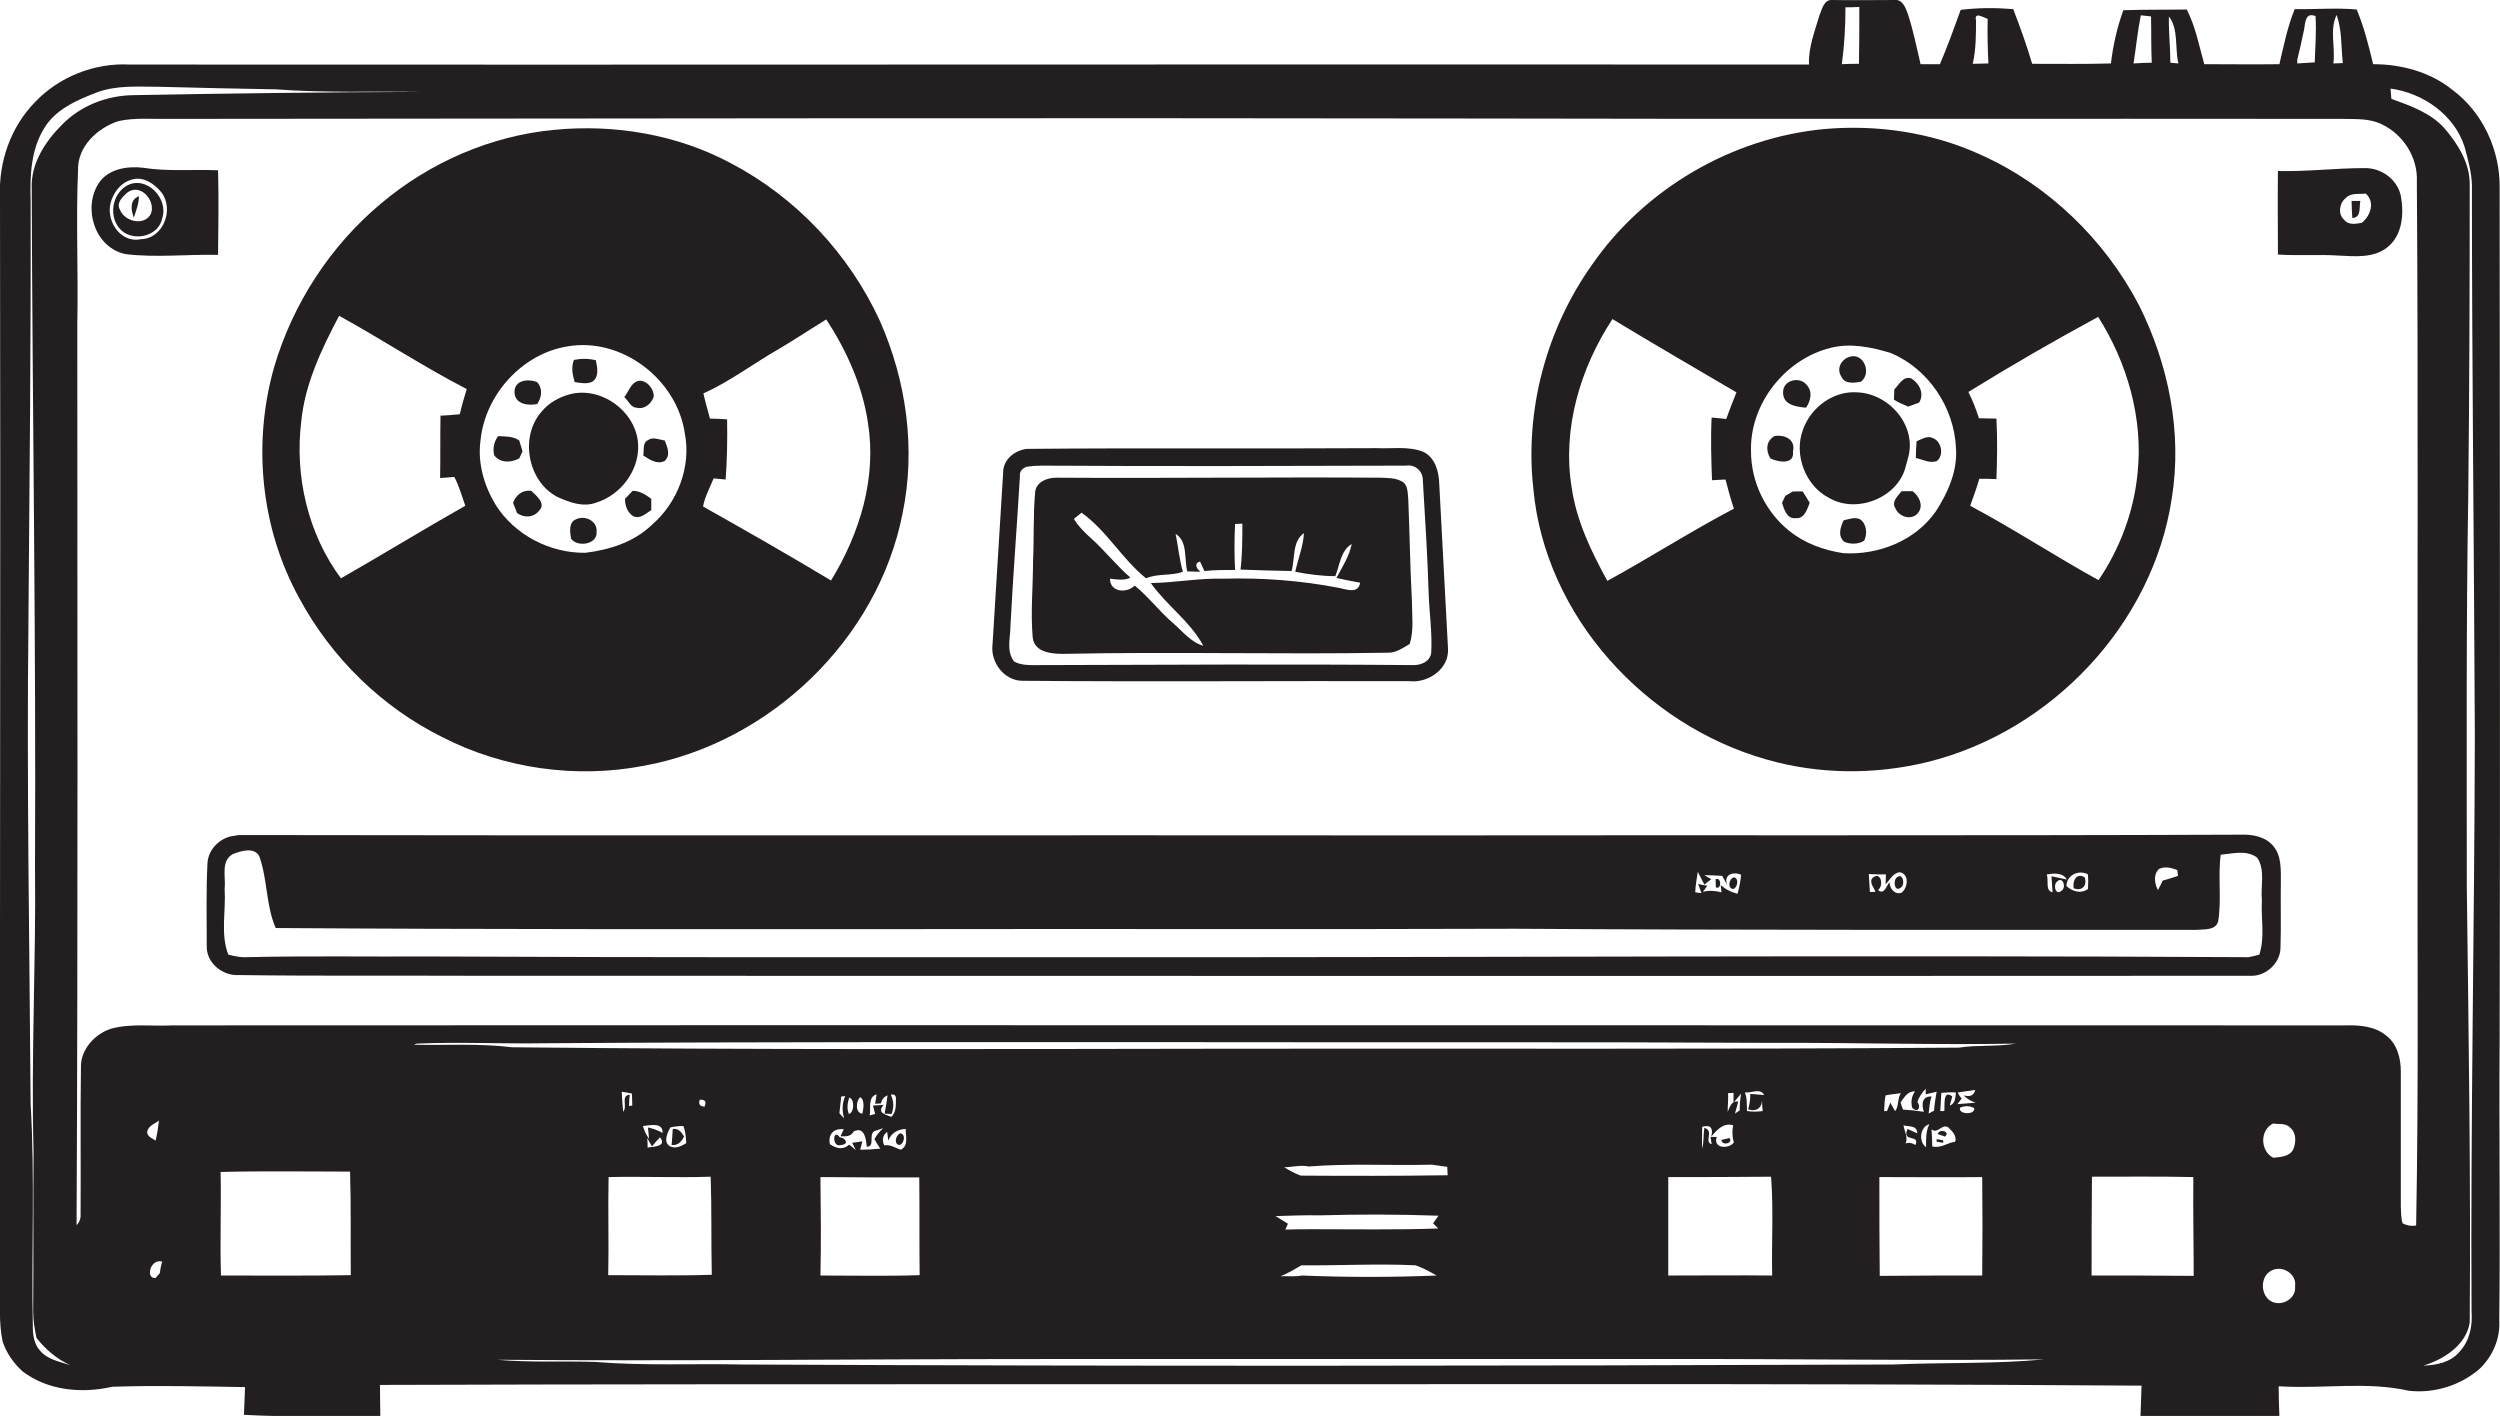 <?xml version="1.0" encoding="utf-8"?>
<!-- Generator: Adobe Illustrator 19.2.0, SVG Export Plug-In . SVG Version: 6.00 Build 0)  -->
<svg version="1.1" id="Layer_1" xmlns="http://www.w3.org/2000/svg" xmlns:xlink="http://www.w3.org/1999/xlink" x="0px" y="0px"
	 viewBox="0 0 685.6 388.3" enable-background="new 0 0 685.6 388.3" xml:space="preserve">
<g>
	<path fill="#231F20" d="M685.5,284.8c0.2-77.7,0-155.4,0-233.1c0.2-10.4-4.6-20.9-13-27.1c-6.1-4.9-14-7-21.7-7
		c-1.2-5.1-2.5-10.2-4.5-15c-5.6-0.5-11.3,0-17-0.1c-2,4.9-3,10-4.2,15.1c-6.9,0.1-13.7,0-20.6,0c-1.4-5-2.4-10.3-4.8-15
		c-5.8,0.1-11.6,0-17.4,0.2c-1.7,4.7-2.8,9.6-3.4,14.6c-7.2,0.2-14.4,0.1-21.6,0.1c-1.5-5.1-3.3-10.1-5.2-15
		c-4.8-0.4-9.6-0.4-14.4,0.2c-1.8,5-3.6,10-5.7,14.9c-1.8,0-3.6,0-5.3,0c-1.1-4.6-2-9.3-3.5-13.8c-0.6-1.7-1.5-4.1-3.7-3.8
		c-5.7,0-11.3,0.1-17,0c-2.3-0.2-2.8,2.5-3.5,4.1c-1.3,4.4-3.1,8.9-2.9,13.6c-153.5-0.1-307.1,0.1-460.6,0C26,17.2,16.3,21,9.7,27.9
		C3,34.7-0.4,44.3,0,53.8c0.2,99.3-0.1,198.6,0,298c0.1,5.3-0.4,10.7,0.7,16c1,3.2,3,6,5.5,8.3c7,5.3,16.3,6.1,24.6,4.2
		c12.1-0.4,24.3-0.1,36.4,0.1c-0.1,2.5-0.2,5.1-0.3,7.6c12.5,0.7,25,0.3,37.4,0.5c0-2.9-0.1-5.8-0.1-8.7
		c59.8-0.2,119.5-0.2,179.3-0.2c101.3,0.1,202.5-0.3,303.8,0.4c-0.1,2.8-0.2,5.7-0.3,8.6c12.7-0.1,25.4,0,38.1-0.2
		c-0.1-2.7-0.2-5.5-0.2-8.2l0.6,0c11.7,0.7,23.6-1.4,35.1,1.2c7,0.8,14.3-1.5,19.5-6.1c3.6-3.5,5.6-8.3,5.3-13.3
		C685.7,336.1,685.3,310.5,685.5,284.8z M640.8,4.1c1.5,4.2,1.2,8.8,1.7,13.2c-0.6,0-1.9,0.1-2.6,0.1C640.5,13,638.8,8.1,640.8,4.1z
		 M631.7,8.9c0.6-2,0.1-5.7,3.3-4.5c0.3,4.2-0.1,8.5-0.2,12.7c-1.6,0.1-3.2,0.2-4.8,0.3l0-1C630.6,13.9,631.2,11.4,631.7,8.9z
		 M594.8,4.5c2.7,3.5,1.6,8.7,2.6,12.9c-0.5,0-1.6-0.2-2.2-0.2C595.2,13,594.7,8.8,594.8,4.5z M587.1,4.2c0.9,0.1,1.9,0.2,2.8,0.3
		c0.1,4.2,0,8.5,0.2,12.7c-1.7,0-3.3,0.1-5,0.2C585.8,13,586.2,8.6,587.1,4.2z M545.1,5.2c-0.1,4.1,0,8.1,0.2,12.2
		c-1.1,0-3.3,0.1-4.3,0.1c0.9-3.9,0.9-7.9,0.9-11.9C541.3,3.1,544,4.8,545.1,5.2z M506.1,2c1.2,0,2.5,0,3.8-0.1
		c0,5.2,0,10.4-0.1,15.6c-1.6,0-3.1,0-4.7,0.1C505.8,12.5,506.1,7.2,506.1,2z M10.9,370.3C9.3,368.5,9,366,9,363.7
		c-0.4-20.3,0.6-40.6-0.6-60.9c-0.3-44-1.1-88-0.6-132c0.3-38.7,0.7-77.3,0.6-116C8.2,48.1,8.5,41,12.1,35.2
		c3.1-5.2,8.9-7.7,14.3-9.8c5.5-2.1,11.4-1.6,17.2-1.6c10.7,0.3,21.3,0.5,32,0.7c13.2,1,26.5,0.5,39.7,0.7
		c-26.3,0.1-52.5,0.4-78.8,0.9C29.2,26.2,22.1,29,17,34.2c-4.6,4.6-8.6,10.7-8.3,17.5c0.2,62,1.2,124,0.9,186.1
		c0.3,26-1.1,52-0.4,77.9c-0.1,14.7,0,29.3-0.1,44c0,2.4,0.4,4.8,0.9,7.2c2.5,3.2,5.6,5.8,9.3,7.5C16.4,373.4,13,372.9,10.9,370.3z
		 M40.6,309.7c0.6-1.2,2-1.6,3-2.4c-0.2,1.8-0.5,3.7-0.9,5.5C41.6,312.1,39.7,311.4,40.6,309.7z M43.8,349.2
		c-0.3,0.3-0.9,0.9-1.1,1.3c-3,0.2-1.4-5.5,1.8-4.5C44.2,346.7,43.9,348.4,43.8,349.2z M60.6,349.8c-0.3-9.5,0.1-18.9-0.1-28.4
		c11.8-0.3,23.6-0.1,35.5-0.1c0.3,9.5,0.1,18.9,0.2,28.4C84.3,349.9,72.5,349.8,60.6,349.8z M113.5,286.5l0.8-0.3
		c11.7-0.5,23.5,0.1,35.2-0.1c59-0.4,118-0.3,177-0.3c53.3,0.1,106.7-0.1,160,0.2c22.1-0.1,44.2,0.6,66.3,0.2
		c-5.2,0.9-10.4,0.3-15.6,1.1c-66.5,0.5-133.1,0.2-199.7,0.3c-65.7,0.1-131.4,0.3-197.1-0.4C131.5,286.1,122.5,286.7,113.5,286.5z
		 M524.4,303.8c1.8,1.7,2.4-0.5,1.4-1.6c0.5-1.4,1.3-2.6,2.3-3.6l0,1.5c0.8-0.2,2.3-0.5,3-0.7c-0.3,1.7-0.6,3.5-0.7,5.2
		c-0.4,0.2-1.2,0.6-1.5,0.8c0.2-1.6,0.3-3.2,0.8-4.7c-2.6-0.1-2.8,2.1-2.1,4.2c-1.9-0.3-3.8-0.5-5.7-0.6c-0.2-0.5-0.6-1.5-0.7-2
		c1.1-1.4,1.9-3.1,4-3C524.2,300.6,524,302.2,524.4,303.8z M533.2,304.7l-1.1,0c0.1-1.7,0.2-3.4,0.3-5c1.3-0.1,2.7-0.2,4-0.1
		c-0.2,1.4-0.1,3-1.7,3.6c0.2-0.6,0.5-1.9,0.7-2.5C532.7,298.6,533.4,303.3,533.2,304.7z M534.2,309.1c1.1,1,2.5,2.4,2,4
		c-2.2,0.3-4,1.9-6.3,1.3c0-1.6-0.1-3.1-0.2-4.7C531.4,311.1,532.4,308.2,534.2,309.1z M528.2,314.6c-2.1-1.4-1.7-5.6,0.9-6.3
		C528.1,310.3,528.2,312.4,528.2,314.6z M525.3,314c-0.9-0.5-1.7-0.8-2.7-0.4c0.7-1.7-0.3-3.3-0.6-5c1.4,0.5,3.7-0.2,3.8,2.2
		c-0.9-0.4-1.8-0.8-2.7-1.2C521.5,313.5,526.6,310.9,525.3,314z M519.7,304.7c-0.3-0.6-1-1.7-1.3-2.3c-0.2,0.6-0.7,1.7-0.9,2.3
		l-0.8,0c0.1-1.4,0.1-2.9,0.4-4.3c1.4-0.3,2.8-0.4,4.2-0.6C520.3,301.2,520.8,303.5,519.7,304.7z M543.6,322.8c0.1,9,0.1,18,0,27
		c-9.4,0-18.7,0-28.1,0.1c-0.1-9-0.1-18-0.1-27.1C524.9,322.8,534.2,322.9,543.6,322.8z M536.9,299.6c1.6-0.2,3.2-0.5,4.8-0.7
		c-0.4,1.5-1.4,2-3.2,1.5c0.9,0.9,2,1.6,3.3,2c-1.7,0.1-3.3,0.3-5,0.4l1.2-1.6C537.6,301,537.1,300.1,536.9,299.6z M537.5,303.8
		c1.3-0.6,2.6-0.6,3.9,0.1C541.8,305.8,537,305.7,537.5,303.8z M486,349.8c-9.5-0.1-19,0-28.5,0c0-9,0-18,0-27
		c9.4,0,18.8,0,28.2-0.1C486.4,331.8,485.8,340.8,486,349.8z M475.3,308.6c-0.3,1.5-0.3,3.1,0.2,4.7c-1.4,1.9-5.8,1.7-4.7-1.5
		c-0.4,0-1.3,0-1.7,0l0.3,2c-2.2-0.7,0.8-3.7-2-4.5c-0.3,1.9-0.1,3.8-0.6,5.7c-0.1-2,0-4,0-6c2.3-0.6,3.1,0.3,2.5,2.7
		C470.9,309.8,472.7,307.8,475.3,308.6z M473.9,299.8c0.4,0,1.1-0.1,1.5-0.1c0,0.7,0,2,0,2.7c0.5-0.6,1.5-1.8,2.1-2.5
		c-0.3,1.5-0.4,3.1-0.4,4.6c-0.3,0.2-1,0.7-1.3,0.9c0.3-1.1,0.6-2.2,0.9-3.3c-1.9-0.3-2.3,1.5-2.9,2.8
		C473.8,303.2,474,301.5,473.9,299.8z M479.4,304.2c2.1,0.8,3.9-0.3,3.8-2.7c0,1.1,0.1,2.1,0.2,3.2c-1.4,0.2-2.9,0.2-4.3,0
		c-0.1-1.7,0.1-3.5-0.6-5.1c1.7,0.2,4.3-1.3,5.3,0.7c-0.9-0.1-2.8-0.2-3.8-0.3C480,301.6,479.8,302.9,479.4,304.2z M394.4,336.9
		c-11.5,0.4-22.9,0.2-34.3,0.2c-2.5,0-5.1,0-7.6,0.1c0.2-0.4,0.5-1.2,0.7-1.6c-1.1-0.7-2.3-1.4-3.4-2.1c4-0.1,8-0.3,12-0.2
		c10.9-0.3,21.8-0.3,32.7,0.1c-0.4,0.5-1.1,1.6-1.5,2.1C393.4,335.9,394.1,336.5,394.4,336.9z M394,349.8c-12.3,0.5-24.6,0.5-37,0
		c-1.9,0.4-3.9,0.1-5.8,0.2c2-0.8,3.8-1.9,5.7-3c10.4,0.1,20.9-0.5,31.3,0l0.8,0.3C390.8,348,392.4,348.9,394,349.8z M356.7,322.4
		c-1.6-0.6-3.1-1.4-4.5-2.3c2.2,0,4.6-0.7,6.7-0.2c11.2-0.9,22.5-0.2,33.8-0.5c1.4,0.2,2.8,0.4,4.2,0.6c0,0.8,0.1,1.5,0.1,2.3
		C383.5,322.5,370.1,322.5,356.7,322.4z M225,322.8c9,0.1,18,0.1,27.1,0.1c0.1,8.9,0,17.9,0.1,26.8c-9,0.3-18.1,0.1-27.2,0.1
		C225.2,340.8,225.1,331.8,225,322.8z M231.5,306.7c-0.3-0.3-1-1-1.3-1.4c0.2-1.5,0.3-3.1,0.5-4.6l1.1-0.1
		C230.9,302.6,230.9,304.7,231.5,306.7z M231.4,309.7l-0.9,1.9c1.4,0.1,2.9,0.1,3.6-1.3c3-1.5,3.4,2.1,3.6,4.2
		c2.4-0.1,0.4-3.3,2.1-4.3c0.6-0.2,1.8-0.6,2.4-0.8c-1,0.9-1.8,1.9-2.4,3c0.5,0.9,1,1.7,1.6,2.6c-1.9,0.2-3.7,0.3-5.5,0.3l0.6-2.3
		c-0.7,0.1-2.1,0.3-2.8,0.4l1,2c-0.5-0.4-1.4-1.2-1.8-1.5c-1.8,1.6-3.6,1-5.3-0.1C227,311.2,228.6,309.3,231.4,309.7z M232.9,301
		c1.5,0.4,1.4,4.1-0.1,4.5C232.2,304.1,232.4,302.4,232.9,301z M235.9,300.9c1.3,0.7,0.9,3.2,0.6,4.5
		C234.5,305.3,234.7,301.9,235.9,300.9z M241.6,302.6c0.2-1.1,0.8-1.8,1.8-2.2c-0.2,1.7-0.5,3.3-0.8,5l1.9,0.1
		c0.7-1.8,0.6-3.6-0.2-5.3c0.9-0.2,1.4,0.2,1.4,1c0,1.8,0.1,3.9-1.3,5.1c-1.5-0.7-4-1-2.1-3.3l-2.9,0.2c0.2,0.6,0.4,1.7,0.6,2.3
		c-0.4,0.1-1.1,0.3-1.5,0.4c0.4-2-0.6-5,1.9-5.8c-0.1,0.6-0.3,1.9-0.4,2.6L241.6,302.6z M247,315.3c-1.5-0.5-2.8-1.5-4.5-1.2
		c-0.7-1.5-0.4-2.8,0.8-3.7l0.3,2.4c0.8-2.1,2.6-3.1,4.8-3.2C248.3,311.5,249.3,314.2,247,315.3z M166.9,322.8
		c9.3-0.2,18.7,0.2,28-0.1c0.3,9,0.1,18,0.3,26.9c-9.5,0.3-18.9,0.1-28.4,0.1C167,340.8,166.7,331.8,166.9,322.8z M170.9,304.9
		c-0.2-1.8-0.3-3.7-0.4-5.5c0.9,0.1,1.8,0.3,2.8,0.5c0,0.8,0.1,2.5,0.1,3.3l-0.9,0.1c0-0.8,0.1-2.3,0.2-3.1
		C170.1,300.5,172.2,303.4,170.9,304.9z M177.7,309.2c0.1,0.8,0.2,2.3,0.3,3.1c-0.8-1-1.3-2.3-1.7-3.5c1.9-0.2,5.6-1.1,5.4,1.9
		C180.5,310,179.1,309.5,177.7,309.2z M177.6,314.7c0-0.6,0-1.9-0.1-2.6c0.3,0.6,1,1.7,1.3,2.3c0.7-0.9,1.4-1.7,2.2-2.5
		C183,314.4,179.2,314.5,177.6,314.7z M183.8,309.2c1.2-0.3,2.4-0.4,3.6-0.4c0.6,1.5,0.7,3.1,0.8,4.7c-1.3,0.8-2.9,1.6-4.4,0.9
		C181.8,313.3,183,310.8,183.8,309.2z M191.9,301.6c1.5-0.1,1.9,0.5,1.3,1.9C191.9,303.4,191.5,302.8,191.9,301.6z M519.2,374.2
		c-105.2,0.4-210.5,0.5-315.7,0c-13.4-0.3-26.8,0.4-40.2-0.7c-9-0.3-18,0.2-27-0.6c49.7,0.4,99.4-0.2,149.1-0.2
		c56.7,0,113.4,0,170,0c35.1-0.1,70.1,0.5,105.2,0.1C546.9,374.1,533,373.6,519.2,374.2z M573.6,349.8c0-9,0-18.1,0.1-27.1
		c9.3,0,18.5-0.1,27.8,0.1c-0.1,9,0.1,18.1,0.1,27.1C592.3,349.8,582.9,349.8,573.6,349.8z M623.1,357c-3.3-1.5-3.4-7.1-0.1-8.6
		c3-1.5,6.9,1,6.4,4.3C629.8,356.1,625.9,358.3,623.1,357z M623.4,308.1c1.6,0.3,3.5-0.2,4.7,1.2c1.7,1.4,1.6,4,0.8,5.9
		c-1,2-3.5,2.1-5.5,2.3C619.8,315.6,619.7,309.9,623.4,308.1z M662.6,336.1c-1.3,0.2-2.5,0-3.7-0.6c-0.5-1.5-0.4-3.1-0.5-4.6
		c0-12.4,0-24.7,0-37.1c0-3.6-1-7.5-4-9.8c-3-2.5-7.1-2.9-10.9-2.8c-198.7,0-397.4-0.1-596.1,0c-5.6,0.3-11.4-0.6-16.9,0.9
		c-4.5,1.4-8.5,5.8-8.3,10.7c-0.2,13.3,0,26.7-0.1,40.1c0.1,1.2-0.3,2.3-1.1,3.1c0.4-82.4,0.2-164.8,0.2-247.2
		c0.3-14-0.4-28.1,0.2-42.1c-0.2-6.5,5.3-11.6,11.1-13.5c4.6-1,9.3-0.5,13.9-0.6c120-0.1,240.1-0.3,360.1-0.1
		c78.6,0.2,157.3,0,235.9,0.1c3.6,0.1,7.4-0.2,10.8,1.5c5.9,2.8,9.9,9.1,9.6,15.7c0.4,58.3,0.1,116.6,0.2,174.9
		C662.9,261.8,663.3,299,662.6,336.1z M677.8,359.7c0.3,3.9-0.5,8-3.3,11c-2.4,2.9-6.3,3.7-9.9,3.8c5.6-1.7,11.7-5.6,12.7-11.8
		c0.3-39.7-0.3-79.3-0.8-119c0-36-0.2-72,0.4-108c0.3-28.3,0.4-56.7,0.4-85c0.1-6-3.3-11.3-7-15.6c-3.8-4.2-9.3-6.1-14.5-8l-0.2-2.8
		c8.9,1.2,17.5,7.2,20.3,16c0.9,3.4,1.9,6.9,2,10.4c0,50.4,0.6,100.7,0.8,151.1C678.6,254.4,677.5,307.1,677.8,359.7z"/>
	<path fill="#231F20" d="M121.2,202.1c16.9,8.7,36.8,11.5,55.4,7.9c34.5-6.3,64.1-34.6,70.9-69.1c3.7-17.7,1.1-36.4-6.2-52.9
		c-8.4-18.3-22.9-33.8-40.8-43.2c-14.7-7.9-31.9-10.8-48.4-9.2c-17.4,1.6-34.2,8.9-47.6,20.2c-13.9,11.6-24.2,27.5-29.3,44.8
		c-6,21-3.7,44.3,6.9,63.5C90.9,180.4,104.7,193.9,121.2,202.1z M199.4,115c-1.6-0.1-3.1-0.2-4.7-0.2c-0.6-2.3-1.3-4.6-1.8-6.9
		c7.3-3.3,13.7-8.2,20.7-12.2c4.4-2.6,8.6-5.4,13-8.1c5.5,8.4,9.9,18.1,11.4,28.2c2.5,15.2-2.2,30.5-10.1,43.4
		c-11.6-7-23.4-13.7-35.1-20.3c0.5-2.7,1.9-5.2,2.9-7.7c1.1,0.1,2.2,0.2,3.3,0.3C199.4,126,199.5,120.5,199.4,115z M131.8,120.6
		c1.3-12.4,11.4-23.6,23.8-25.6c14.9-2.6,30,9,32.2,23.8c1.8,9.3-2,19.1-9.1,25.2c-4.9,4.7-11.6,6.8-18.2,7.6
		c-9.7,0.1-19.4-4.9-24.6-13.2C132.7,133.1,130.9,126.8,131.8,120.6z M82.6,115.7c1-10.4,5.6-20,10.4-29.1c11.8,6.5,23,13.9,35,20.1
		c-0.7,2.3-1.4,4.6-1.9,6.9c-1.8,0.2-3.6,0.3-5.3,0.4c-0.1,5.7,0,11.4-0.1,17.1c1.3-0.1,2.6-0.2,3.9-0.3c1.3,2.5,2.1,5.3,3,7.9
		c-11.5,6.5-22.7,13.4-34.1,19.9C84.5,146.5,80.8,130.7,82.6,115.7z"/>
	<path fill="#231F20" d="M484.5,208.3c14.3,4.1,29.6,4.2,44,0.7c33.9-8.3,61.9-37.7,67.1-72.4c2.9-18-0.9-36.7-9-52.9
		c-9.4-18-24.9-33-43.5-41.3c-13.4-6.1-28.3-8.3-42.9-7c-25.3,2.4-49.2,16.4-63.6,37.2c-12.5,17.6-18.5,39.9-16.1,61.4
		C423.7,169,451.2,198.9,484.5,208.3z M575.4,86.9c8,12.6,12.4,27.9,10.8,42.9c-1,10.4-4.8,20.6-10.7,29.3
		c-11.8-6.5-23.2-14-35.2-20.4c0.9-2.5,1.8-4.9,2.5-7.4c1.6,0,3.1,0,4.7,0.1c0.2-5.5,0.3-11.1,0-16.6c-1.6,0-3.2-0.1-4.8-0.1
		c-0.8-2.5-1.7-4.9-2.9-7.2C551.6,100.2,563.4,93.4,575.4,86.9z M502,95.4c5.5-1.4,11.2-0.2,16.5,1.4c10.3,4.3,17.4,14.9,17.9,26
		c0.5,6.3-2.2,12.3-5.5,17.4c-5.6,8.1-15.8,12.1-25.4,11.5c-5.3-0.8-10.6-2.7-14.8-6.1c-6.5-5.2-10.5-13.4-10.5-21.8
		C479.8,110.8,489.5,98.5,502,95.4z M442.2,87.5c11.2,6.8,22.6,13.4,34,20.1c-1,2.4-1.9,4.9-2.8,7.3c-1.3-0.1-2.6-0.3-4-0.4
		c-0.3,5.7-0.1,11.4,0.1,17.2c1.2-0.1,2.5-0.1,3.7-0.2c0.7,2.7,1.4,5.3,2.3,8c-11.8,6.2-23,13.4-34.7,19.8c-4.4-8-8.5-16.5-9.8-25.7
		C428.4,117.5,433.4,100.9,442.2,87.5z"/>
	<path fill="#231F20" d="M59.8,69.9c0.1-7.7,0.2-15.5,0-23.2C52.9,46.4,46,47.1,39.2,46c-4.3-0.5-9.5,0.3-12.1,4.2
		C22.6,57.1,26,68,34.5,69.7C42.9,70.7,51.4,69.7,59.8,69.9z M38.6,65.6c-5.9,1.2-10-5.7-8-10.8c0.9-2.5,2.8-4.8,5.4-5.5
		c3.2-1.1,6.4,1.1,8.3,3.5C47.8,57.4,44.8,65.5,38.6,65.6z"/>
	<path fill="#231F20" d="M648.4,46.1c-7.9,0-15.8,1-23.7,0.8c-0.1,7.6,0,15.3,0,22.9c5.6,0.4,11.2-0.1,16.8,0.3
		c4.4,0.2,9.4,0.7,13.1-2.2c4.3-3.3,4.7-9.3,3.8-14.2C657.4,49.1,653,46,648.4,46.1z M647.7,61.1c-1.6,0.3-3.7,0.7-4.8-0.8
		c-1.8-1.5-1.4-4.5,0.3-5.9c1.4-1.6,3.7-1.1,5.6-1.3C651.4,55.4,650.1,59.2,647.7,61.1z"/>
	<path fill="#231F20" d="M510.3,104.7c3.2-2.3,0.7-8.5-3.5-6.7c-2,0.8-3.2,3.3-1.8,5.3C505.9,105.4,508.5,105,510.3,104.7z"/>
	<path fill="#231F20" d="M162.4,104.7c2-1.3,1.4-4,1-5.9c-2-0.5-4-0.5-6-0.1c-0.8,2-0.4,4.1,0.2,6.1
		C159.3,105,160.9,105.4,162.4,104.7z"/>
	<path fill="#231F20" d="M147.3,110.8c1.3-1.8,1.6-4.3,0-6c-2.4-1-6.3-0.6-6.2,2.8C141.2,110.9,144.9,111.3,147.3,110.8z"/>
	<path fill="#231F20" d="M495.3,111.8c1.2-1.8,1.9-4.3,0.2-6.2c-1.9-2.5-6.6-1.4-6.5,2C488.9,111.1,492.8,111.6,495.3,111.8z"/>
	<path fill="#231F20" d="M526.3,110.4c1.5-2.4,0.1-5.2-2.1-6.6c-2.3-0.8-3.4,1.7-4.7,3c0,0.7-0.1,2.1-0.1,2.8
		c1.2,0.8,2.5,1.3,3.9,1.9C524.1,111.2,525.6,110.7,526.3,110.4z"/>
	<path fill="#231F20" d="M174.5,111.8c2.2,0.6,4.2-1.1,4.8-3.1c0-2-1.7-4.2-3.8-4.3c-2.4,0.2-3,2.9-4.3,4.5
		C172.3,109.8,172.9,111.7,174.5,111.8z"/>
	<path fill="#231F20" d="M152.9,136.3c3.3,1.5,7.1,2.9,10.7,1.5c6.7-2.1,11.8-8.9,11.4-16c-0.5-9-10.3-16.1-19-13.6
		c-2.8,0.8-5.5,2.3-7.4,4.6C142.4,119.7,144.7,132.1,152.9,136.3z"/>
	<path fill="#231F20" d="M501.7,136.6c7.6,4.4,19.1-0.2,21-9c0.1-0.4,0.4-1.3,0.5-1.8c2.7-8.8-4.9-17.8-13.8-18.2
		c-6.5-0.5-12.7,4-14.9,10.1C491.8,124.6,495.1,133.3,501.7,136.6z"/>
	<path fill="#231F20" d="M491.7,123.8c0.8-3.3-2.3-4.7-5.1-4.2c-2.3,1.4-2.4,3.9-1.1,6.1C487.7,126.8,492.2,127.5,491.7,123.8z"/>
	<path fill="#231F20" d="M525.4,125.6c1.9,0.4,3.9,1.6,5.8,0.8c2-1.6,1.2-5.3-1-6.2c-1.6-0.9-3.2,0.3-4.6,0.8
		C525.5,122.5,525.4,124,525.4,125.6z"/>
	<path fill="#231F20" d="M176.4,124.9c1.7,1.1,3.8,2.6,5.9,1.5c1.7-1.6,0.7-3.8,0-5.6c-1.5-0.2-3.2-1.1-4.6-0.1
		C176.1,121.5,176.7,123.4,176.4,124.9z"/>
	<path fill="#231F20" d="M280.4,186.7c35.4,0.3,70.7,0,106.1,0.1c5.2,0.6,11-3.4,10.6-9c-0.8-15-1.6-30-2.4-45.1
		c-0.1-3.4-1.1-7.2-4.4-8.8c-4.1-1.6-8.5-0.8-12.8-1c-31.9,0.2-63.9-0.1-95.8,0.2c-3.4,0.3-6.7,3-6.6,6.6c-1,15.6-1.9,31.3-2.9,46.9
		C271.5,181.6,275.4,186.7,280.4,186.7z M277.1,171.8c0.7-13.7,1.8-27.5,2.6-41.2c-0.2-1.3,0.8-2.3,1.9-2.6c1.3-0.2,2.6-0.3,4-0.3
		c33.3,0.2,66.7,0.1,100,0c2.5-0.4,4.6,1.5,4.6,4c0.6,10.4,1.3,20.8,1.6,31.2c0.2,5.4,1,10.7,0.7,16.1c-0.3,2.4-2.7,3.4-4.8,3.4
		c-34.3-0.3-68.7-0.1-103.1,0c-2.2,0-4.6,0.1-6.5-1C275.9,178.5,277.1,174.9,277.1,171.8z"/>
	<path fill="#231F20" d="M292.6,179.3c29.3-0.6,58.6,0.2,87.9-0.3c2.3,0.1,4.2-1.3,6.1-2.4c1.2-3.8,0.6-7.9,0.6-11.8
		c-0.5-9.3-0.6-18.6-1-27.9c-0.2-1.7,0-4-1.8-4.9c-1.8-1-3.9-0.9-5.8-1c-29.6-0.2-59.3,0.2-88.9,0c-2.4,0-5.3,1-5.8,3.7
		c-0.6,6.4-0.3,12.8-0.6,19.2c0,7-0.7,13.9-0.1,20.9C283.7,179.2,289,179.4,292.6,179.3z M296.6,140.6c6.9,4.9,11.1,12.7,17.7,18
		c3.2-1.4,6.8-0.6,10.1-1.8c-1-3.4-1.3-7-2-10.4c3.4,2.1,2.3,6.9,3.2,10.3c0.9,0,2.7,0.1,3.6,0.1c-1-0.8-1.9-2.3-0.1-2.8
		c0.4,0.9,0.8,1.7,1.2,2.6c2.8-0.3,5.6-0.3,8.4-0.3c-0.2-4.2-0.2-8.4,0-12.6c0.5,0,1.5-0.1,2-0.1c0,4.2,0,8.5-0.5,12.6
		c4.7,0.2,9.3,0.3,14,0.4c1-3.4,0.1-8.1,3.4-10.4c-0.2,3.6-1.6,7-2.4,10.6c3.6,0.7,7.3,1.2,11,1.2c1.2-3,1.5-7.1,4.5-8.8
		c-0.7,3.4-2.6,6.3-4.2,9.3c2.2,0.5,4.3,0.9,6.5,1.3c-0.5,3.2-3.8,1.8-5.9,1.4c-10.4-2-21-2.8-31.5-2.5c-6.7-0.2-13.3,1.1-20,1.2
		c4.3,6.1,10.8,10.5,14.4,17.2c-3.5-1-5.8-4.1-8.5-6.4c-3.6-3.1-6.5-7-10.3-10.1c-2.3,2.2-6.8,1.8-6.8-1.9c1.9,0.2,3.8,0.6,5.6-0.3
		c-3.9-3.4-7.1-7.5-10.9-10.9c-1.7-1.5-3.4-3.2-4.6-5.2C295,141.9,296.1,141,296.6,140.6z"/>
	<path fill="#231F20" d="M145.7,134.6c-2.4-0.3-4.2,1.1-5,3.3c0.4,0.9,0.7,1.9,1.1,2.8c2,1.4,4.5,1.3,6.1-0.7
		C149.8,138,147,135.9,145.7,134.6z"/>
	<path fill="#231F20" d="M173.5,134.6c-0.7,0.7-1.4,1.5-2.1,2.2c0,1.8,0.6,3.7,2.3,4.8c1.9,0.8,3.4-0.8,4.9-1.7c0-0.8,0-2.3,0-3.1
		C177.1,135.7,175.5,134.6,173.5,134.6z"/>
	<path fill="#231F20" d="M491.6,134.8c-0.5,0.3-1.5,0.9-2,1.2c-0.2,0.5-0.7,1.4-0.9,1.9c0.6,1.8,1.3,4.5,3.8,4.2
		c2.4,0.2,3.1-2.5,3.8-4.2c-0.6-1-1.3-2.1-1.9-3.1C493.8,134.7,492.4,134.8,491.6,134.8z"/>
	<path fill="#231F20" d="M524.5,134.7c-0.7,0-2.2,0-3,0c-1,1.3-2.9,2.9-1.7,4.7c1,2.5,4.8,3.5,6.4,1
		C527.5,138.4,526.2,136,524.5,134.7z"/>
	<path fill="#231F20" d="M158,142.4c-2.1,0.8-1.7,3.5-1.4,5.3c1.7,2.5,7.4,1.6,7-1.9C163.9,142.9,160.4,141.2,158,142.4z"/>
	<path fill="#231F20" d="M510.1,142.4c-1.5-0.7-3.1,0-4.5,0.3c-0.9,1.9-1.7,4.3,0.2,5.9c1.7,0.7,3.8,0.7,5.4-0.3
		C512.2,146.5,511.9,143.6,510.1,142.4z"/>
	<path fill="#231F20" d="M614.6,228.9c-74.7,0.3-149.4,0.1-224.1,0.2c-108.4-0.1-216.7,0.1-325-0.1c-0.6,0.1-1.8,0.3-2.4,0.4
		c-3.3,0.9-6,3.8-6.2,7.3c-0.4,7.7-0.2,15.4-0.2,23.1c0.1,4.5,4.5,7.9,8.9,7.6c21.7,0.3,43.3,0.1,65,0.2c162.4,0,324.8,0.1,487.1,0
		c4-0.1,7.7-3.7,7.7-7.7c0.2-6,0-12,0.1-18.1c0-3.3,0.2-7-2-9.7C621.3,229.4,617.7,228.8,614.6,228.9z M592.1,238.3
		c1.6-0.8,3.4-0.3,5,0.3l0.2,1.6c-1.4,0.5-2.8,0.9-4.2,1.3c-0.4,0.9-0.9,1.8-1.3,2.6C590.9,242.4,590.4,239.9,592.1,238.3z
		 M572.6,239.8c0.1,1.3,0.1,2.7,0,4c-2,1.4-4.2,0.7-5.9-0.8C566.7,240,570.1,238.4,572.6,239.8z M566.8,241.2
		c-1.1-0.2-3.2-0.7-4.2-0.9c0.1,1.1,0.2,3.3,0.3,4.4c-2.1-0.4-1-3.3-1.6-4.9C563.1,239.5,565.7,239.2,566.8,241.2z M565.3,244.3
		c-1.6,1.4-2.3-1.6-1.2-2.5C565.7,240.1,566.8,243.5,565.3,244.3z M517.2,239.8c0,0.7-0.1,2-0.1,2.7c1.2-1.2,2-3.1,3.9-3.3
		c2.7,0.5,2.2,4.3,0.5,5.6c-1.8,0.7-3.3-1.1-3.3-2.8c-1,0.9-1.3,3.5-3.2,2.1c1.8-1.3,0.7-5.5-1.6-3.2c-0.8,1.3,0.6,2.5,0.9,3.7
		c-0.4,0-1.1,0-1.5,0c-0.1-1.6-0.2-3.3-0.3-4.9C514.1,239.8,515.6,239.8,517.2,239.8z M465.6,239.1c0.6,1.1,1.2,2.3,1.8,3.5l1.9-1.5
		c-0.5-0.3-1.5-0.8-1.9-1.1c1.6,0,3.3,0.1,4.9,0.2c0.4,0.7,1.1,2,1.4,2.7c-1.2-3,1.5-4,3.8-3c-0.2,1.7-0.5,3.5-1,5.2
		c-1.7-0.4-3.3-1.2-4.6-2.4l0.2,2c-1.7-0.4-3.4-0.6-5.1-0.1l1.2-1.7c-0.6-0.1-1.9-0.3-2.5-0.5l0.9,2.5c-0.4,0-1.2-0.1-1.7-0.2
		C465,242.7,465.3,240.9,465.6,239.1z M619.6,261.8c-1,0.3-2,0.5-3,0.7c-106-0.6-212,0.1-318,0c-60.3,0-120.7,0.1-181-0.2
		c-16.6,0.1-33.3-0.2-50,0.2c-1.7,0.1-3.3-0.3-5-0.7c-2.2-5.7-0.6-12-1-18c0.4-3.2-1.2-7.7,2.3-9.6c2.1-0.8,5.8-2,7.2,0.6
		c2.3,6.4,1.8,13.5,4.5,19.7c57.7,0.4,115.3,0.3,173,0.3c55.7-0.1,111.3,0.1,167-0.1c62.3,0.4,124.6,0.3,186.9,0.3
		c2-0.2,5.1,0.2,5.8-2.3c1-6-0.1-12.2,0.7-18.3c3.3-0.3,7.1-1.4,10,0.8c2.3,3.4,0.9,7.7,1.3,11.6C620,251.8,621.2,256.9,619.6,261.8
		z"/>
	<path fill="#231F20" d="M470.5,241.1c0,0.6,0,1.8,0.1,2.3C472.2,243.9,472.1,240.5,470.5,241.1z"/>
	<path fill="#231F20" d="M475.3,243.8c1.2-0.3,1.7-3,0.2-3.2C474.2,240.9,473.6,243.6,475.3,243.8z"/>
	<path fill="#231F20" d="M521.3,243.4c1.3-0.9,0.5-4.3-1.2-2.7C519.1,241.6,519.6,244.8,521.3,243.4z"/>
	<path fill="#231F20" d="M571.7,240.6c-2.3-1.4-3.4,1.1-3,3C570.9,244.5,572.5,242.9,571.7,240.6z"/>
	<path fill="#231F20" d="M187.6,311.7c-0.7-1.2-1.5-2.3-3.1-2.1c-0.1,1.5-0.2,2.9-0.3,4.4C185.9,314.2,186.9,313.1,187.6,311.7z"/>
	<path fill="#231F20" d="M531.4,311c0.5,0.2,1.5,0.5,2,0.7C535,310.3,531.8,309.4,531.4,311z"/>
	<path fill="#231F20" d="M230.7,314c2.3-0.2,1.1-2-0.4-2.1C228.4,309.2,228,314.9,230.7,314z"/>
	<path fill="#231F20" d="M246.9,310.8c-1.2,0.4-1.9,2.9-0.3,3.2C248,313.8,248.5,311,246.9,310.8z"/>
	<path fill="#231F20" d="M474.3,312.1c-0.5,0.1-1.7,0.4-2.2,0.5C472.1,314.3,475.4,313.6,474.3,312.1z"/>
	<path fill="#231F20" d="M532.9,312.7c-0.5-0.1-1.3-0.2-1.8-0.3l0,0.7c0.4,0.1,1.3,0.2,1.8,0.3L532.9,312.7z"/>
	<path fill="#231F20" d="M645.1,59.8c2.6-0.2,1.8-3,2.2-4.7c-0.6,0-1.8,0-2.4,0C644.9,56.7,645,58.2,645.1,59.8z"/>
	<path fill="#231F20" d="M34.8,50.9c-4.2,2.4-5.1,8.8-1.6,12.2c3.5,3.3,10.4,1.7,11.3-3.3C46.3,54.4,40.1,48,34.8,50.9z M41.4,58.6
		c-1.7,3.5-7.3,2.2-8.5-1.1c-1.1-1.8,0.7-3.5,1.9-4.6C38.4,50,42.8,55,41.4,58.6z"/>
	<path fill="#231F20" d="M36.7,59.7c0.6-1.9,1.4-3.8,1.4-5.9C35.5,54.8,35.9,57.6,36.7,59.7z"/>
	<path fill="#231F20" d="M142.4,125.7c0.2-0.5,0.7-1.4,0.9-1.9c-0.3-1-0.6-2-0.9-3c-1.7-1.2-3.8-1.1-5.8-1.2
		c-1.1,1.5-1.5,3.3-1.1,5.2C137.2,127.1,140.2,126.9,142.4,125.7z"/>
</g>
</svg>
